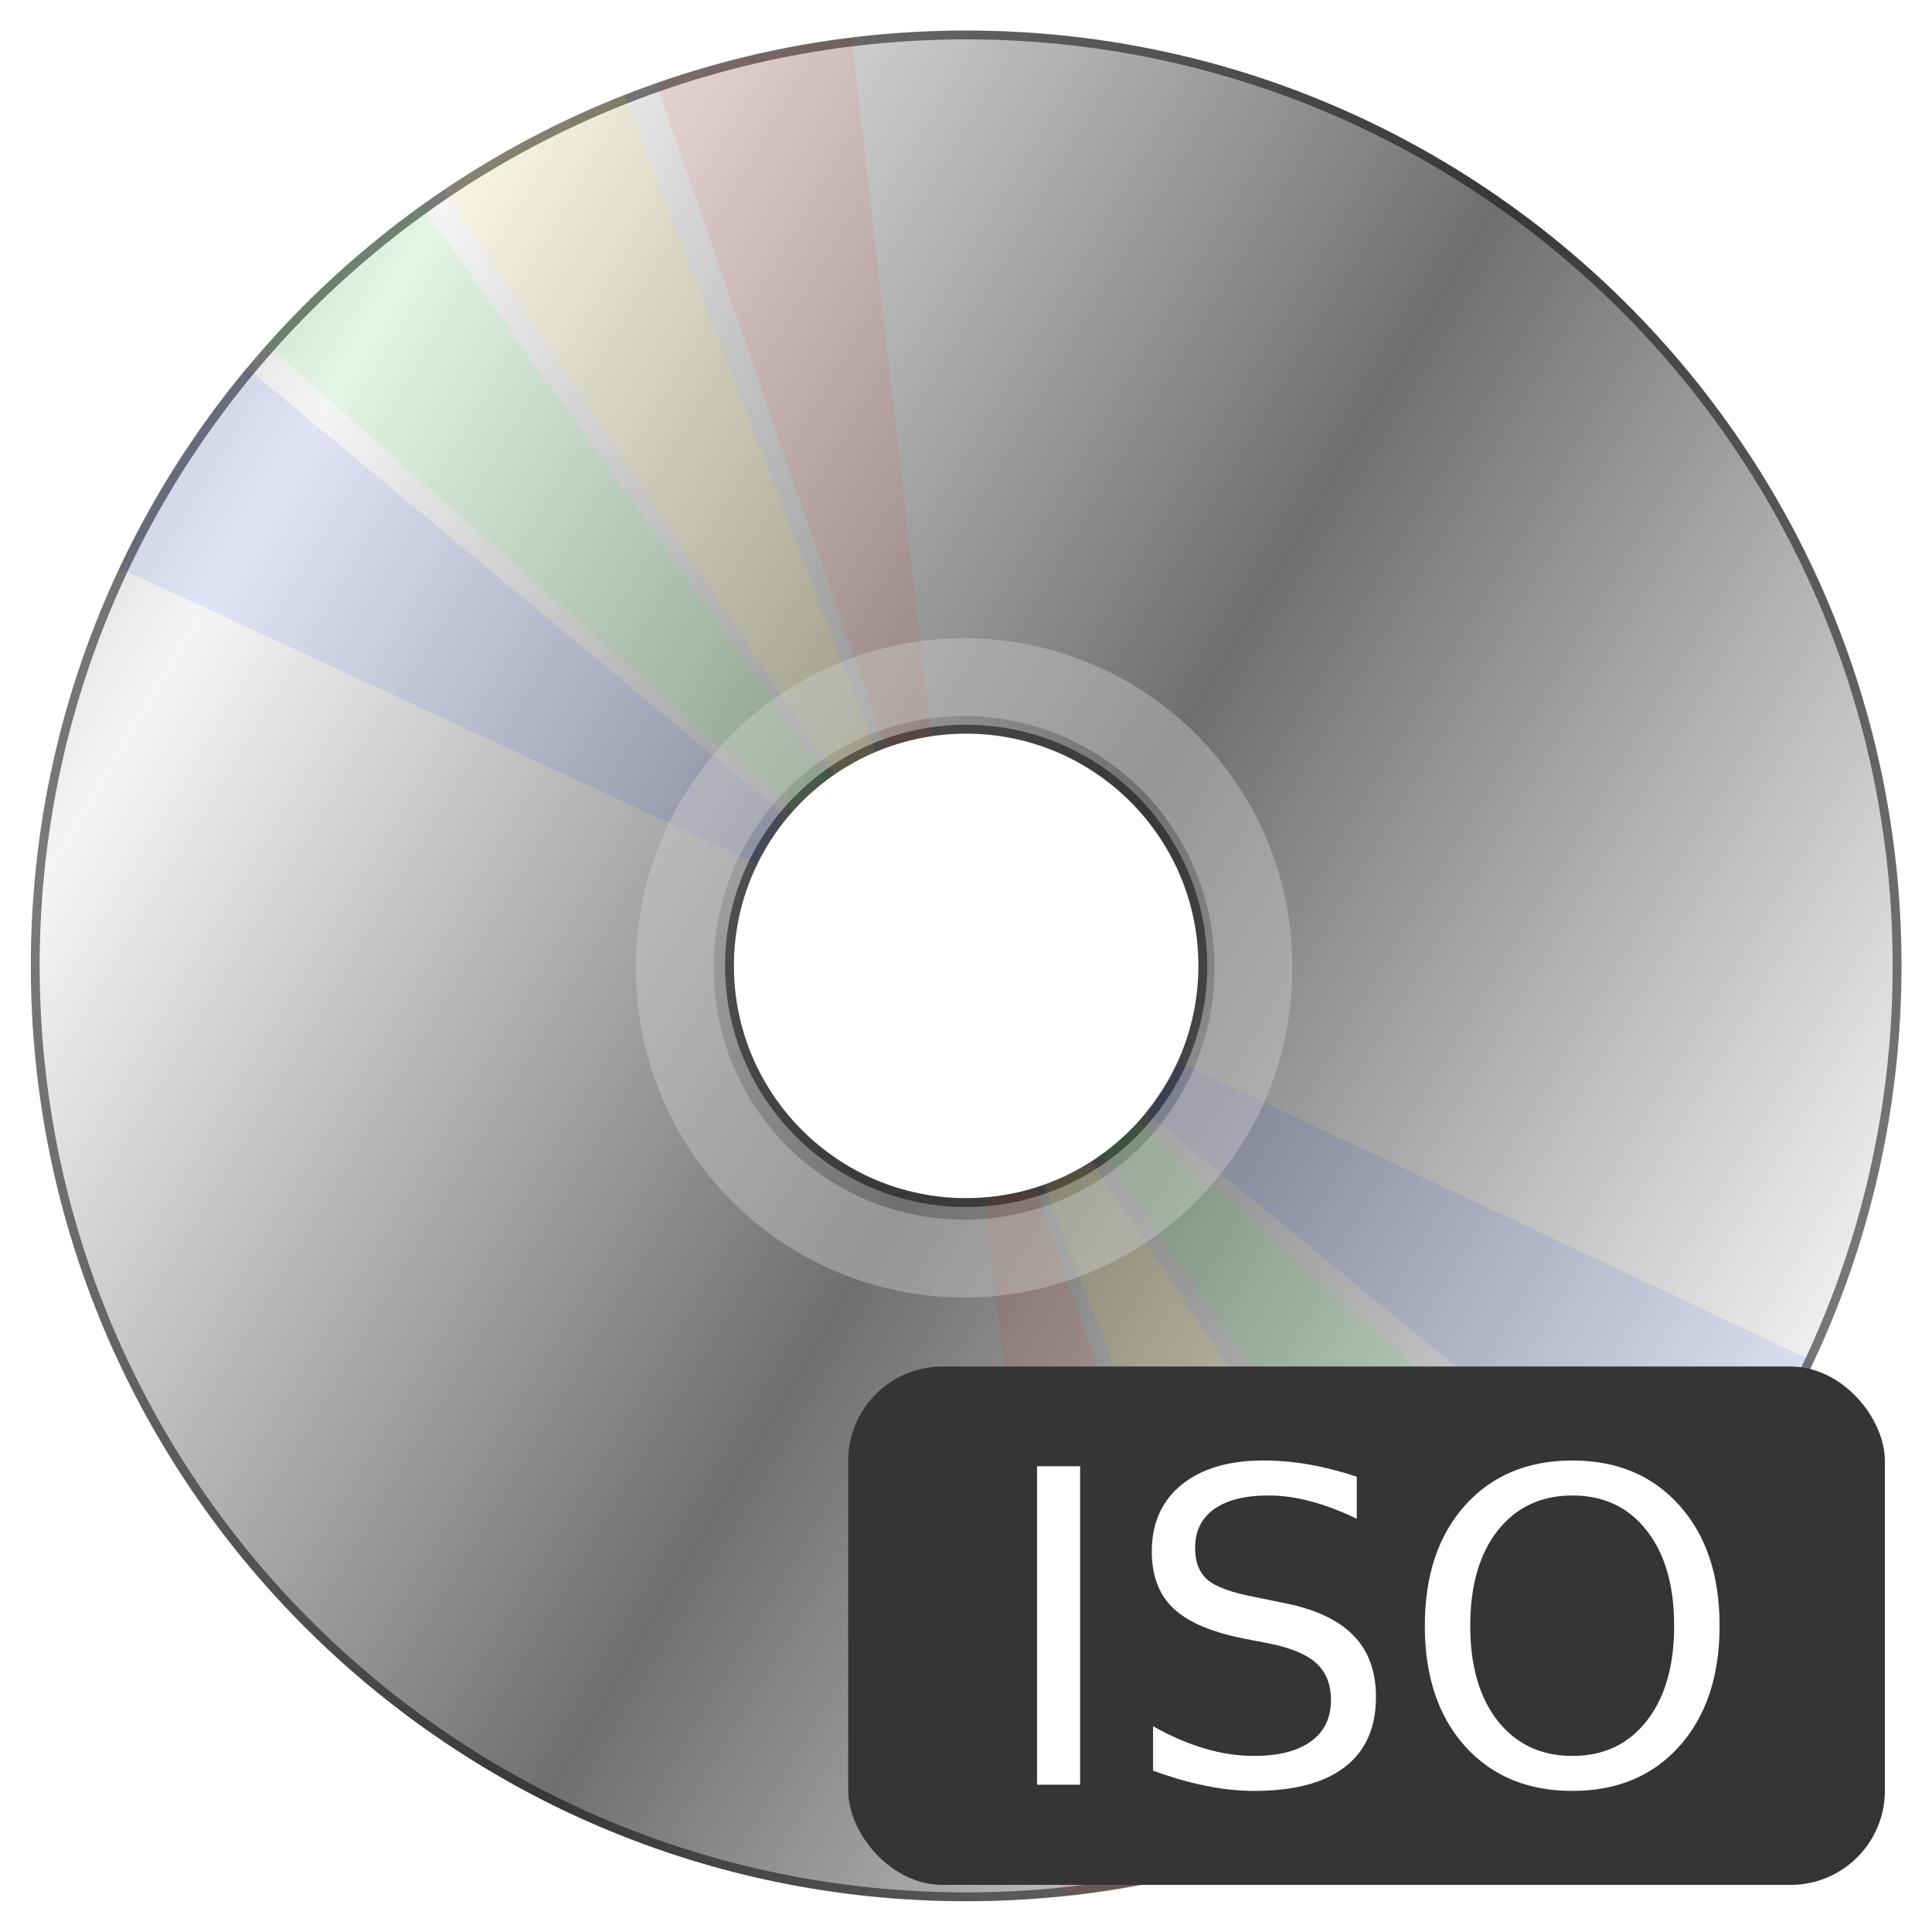 <?xml version="1.0" encoding="UTF-8" standalone="no"?>
<svg
   id="svg2"
   viewBox="0 0 328 328"
   version="1.0"
   sodipodi:docname="iso.svg"
   width="328"
   height="328"
   inkscape:version="1.4 (unknown)"
   xmlns:inkscape="http://www.inkscape.org/namespaces/inkscape"
   xmlns:sodipodi="http://sodipodi.sourceforge.net/DTD/sodipodi-0.dtd"
   xmlns:xlink="http://www.w3.org/1999/xlink"
   xmlns="http://www.w3.org/2000/svg"
   xmlns:svg="http://www.w3.org/2000/svg"
   xmlns:rdf="http://www.w3.org/1999/02/22-rdf-syntax-ns#"
   xmlns:cc="http://creativecommons.org/ns#"
   xmlns:dc="http://purl.org/dc/elements/1.1/">
  <sodipodi:namedview
     id="namedview1"
     pagecolor="#ffffff"
     bordercolor="#000000"
     borderopacity="0.25"
     inkscape:showpageshadow="2"
     inkscape:pageopacity="0.0"
     inkscape:pagecheckerboard="0"
     inkscape:deskcolor="#d1d1d1"
     showgrid="true"
     inkscape:zoom="0.90644986"
     inkscape:cx="-65.089094"
     inkscape:cy="-28.131727"
     inkscape:window-width="2560"
     inkscape:window-height="1412"
     inkscape:window-x="0"
     inkscape:window-y="0"
     inkscape:window-maximized="1"
     inkscape:current-layer="svg2">
    <inkscape:grid
       id="grid1"
       units="px"
       originx="0"
       originy="0"
       spacingx="1"
       spacingy="1"
       empcolor="#0099e5"
       empopacity="0.302"
       color="#0099e5"
       opacity="0.149"
       empspacing="8"
       enabled="true"
       visible="true" />
  </sodipodi:namedview>
  <defs
     id="defs4">
    <filter
       id="filter11193"
       y="-0.1"
       width="1.498"
       height="1.201"
       x="-0.249">
      <feGaussianBlur
         id="feGaussianBlur11195"
         stdDeviation="18.144" />
    </filter>
    <filter
       id="filter11189"
       y="-0.105"
       width="1.361"
       height="1.21"
       x="-0.181">
      <feGaussianBlur
         id="feGaussianBlur11191"
         stdDeviation="18.144" />
    </filter>
    <filter
       id="filter11185"
       y="-0.114"
       width="1.291"
       height="1.227"
       x="-0.146">
      <feGaussianBlur
         id="feGaussianBlur11187"
         stdDeviation="18.144" />
    </filter>
    <filter
       id="filter11181"
       y="-0.126"
       width="1.246"
       height="1.252"
       x="-0.123">
      <feGaussianBlur
         id="feGaussianBlur11183"
         stdDeviation="18.144" />
    </filter>
    <clipPath
       id="clipPath4248"
       clipPathUnits="userSpaceOnUse">
      <path
         id="path4250"
         opacity="0.79"
         d="M 372.84,260.94 C 255.35,260.94 160,356.28 160,473.78 c 0,117.5 95.35,212.88 212.84,212.88 117.5,0 212.88,-95.38 212.88,-212.88 0,-117.5 -95.38,-212.84 -212.88,-212.84 z m 0,160 c 29.18,0 52.88,23.66 52.88,52.84 0,29.18 -23.7,52.88 -52.88,52.88 -29.17,0 -52.84,-23.7 -52.84,-52.88 0,-29.18 23.67,-52.84 52.84,-52.84 z"
         style="color:#000000"
         fill="#666666" />
    </clipPath>
    <clipPath
       id="clipPath4244"
       clipPathUnits="userSpaceOnUse">
      <path
         id="path4246"
         opacity="0.79"
         d="M 372.84,260.94 C 255.35,260.94 160,356.28 160,473.78 c 0,117.5 95.35,212.88 212.84,212.88 117.5,0 212.88,-95.38 212.88,-212.88 0,-117.5 -95.38,-212.84 -212.88,-212.84 z m 0,160 c 29.18,0 52.88,23.66 52.88,52.84 0,29.18 -23.7,52.88 -52.88,52.88 -29.17,0 -52.84,-23.7 -52.84,-52.88 0,-29.18 23.67,-52.84 52.84,-52.84 z"
         style="color:#000000"
         fill="#666666" />
    </clipPath>
    <clipPath
       id="clipPath4240"
       clipPathUnits="userSpaceOnUse">
      <path
         id="path4242"
         opacity="0.79"
         d="M 372.84,260.94 C 255.35,260.94 160,356.28 160,473.78 c 0,117.5 95.35,212.88 212.84,212.88 117.5,0 212.88,-95.38 212.88,-212.88 0,-117.5 -95.38,-212.84 -212.88,-212.84 z m 0,160 c 29.18,0 52.88,23.66 52.88,52.84 0,29.18 -23.7,52.88 -52.88,52.88 -29.17,0 -52.84,-23.7 -52.84,-52.88 0,-29.18 23.67,-52.84 52.84,-52.84 z"
         style="color:#000000"
         fill="#666666" />
    </clipPath>
    <clipPath
       id="clipPath4236"
       clipPathUnits="userSpaceOnUse">
      <path
         id="path4238"
         opacity="0.79"
         d="M 372.84,260.94 C 255.35,260.94 160,356.28 160,473.78 c 0,117.5 95.35,212.88 212.84,212.88 117.5,0 212.88,-95.38 212.88,-212.88 0,-117.5 -95.38,-212.84 -212.88,-212.84 z m 0,160 c 29.18,0 52.88,23.66 52.88,52.84 0,29.18 -23.7,52.88 -52.88,52.88 -29.17,0 -52.84,-23.7 -52.84,-52.88 0,-29.18 23.67,-52.84 52.84,-52.84 z"
         style="color:#000000"
         fill="#666666" />
    </clipPath>
    <clipPath
       id="clipPath4232"
       clipPathUnits="userSpaceOnUse">
      <path
         id="path4234"
         opacity="0.79"
         d="M 372.84,260.94 C 255.35,260.94 160,356.28 160,473.78 c 0,117.5 95.35,212.88 212.84,212.88 117.5,0 212.88,-95.38 212.88,-212.88 0,-117.5 -95.38,-212.84 -212.88,-212.84 z m 0,160 c 29.18,0 52.88,23.66 52.88,52.84 0,29.18 -23.7,52.88 -52.88,52.88 -29.17,0 -52.84,-23.7 -52.84,-52.88 0,-29.18 23.67,-52.84 52.84,-52.84 z"
         style="color:#000000"
         fill="#666666" />
    </clipPath>
    <linearGradient
       id="linearGradient5241">
      <stop
         id="stop5243"
         stop-color="#7c7c7c"
         offset="0" />
      <stop
         id="stop5245"
         stop-color="#c6c6c6"
         offset="1" />
    </linearGradient>
    <linearGradient
       id="linearGradient3280"
       y2="521.38"
       xlink:href="#linearGradient5241"
       spreadMethod="reflect"
       gradientUnits="userSpaceOnUse"
       x2="-3.597"
       gradientTransform="translate(235.87,-28.363)"
       y1="514.97"
       x1="-73.263" />
    <linearGradient
       id="linearGradient3282"
       y2="521.38"
       xlink:href="#linearGradient5241"
       spreadMethod="reflect"
       gradientUnits="userSpaceOnUse"
       x2="-3.597"
       gradientTransform="translate(241.36,-29.278)"
       y1="514.97"
       x1="-73.263" />
    <linearGradient
       id="linearGradient3284"
       y2="368.66"
       spreadMethod="reflect"
       gradientUnits="userSpaceOnUse"
       x2="213.74"
       y1="473.8"
       x1="390.2">
      <stop
         id="stop7187"
         stop-color="#6f6f6f"
         offset="0" />
      <stop
         id="stop7189"
         stop-color="#f5f5f5"
         offset="1" />
    </linearGradient>
  </defs>
  <g
     id="layer1"
     transform="translate(-89.144,-114.051)">
    <g
       id="g2267"
       transform="matrix(0.746,0,0,0.746,-31.657,-84.297)">
      <path
         id="path2160"
         style="color:#000000;fill:url(#linearGradient3284);stroke:#000000;stroke-opacity:0.5;stroke-width:4.021;stroke-dasharray:none"
         d="M 372.84,260.94 C 255.35,260.94 160,356.28 160,473.78 c 0,117.5 95.35,212.88 212.84,212.88 117.5,0 212.88,-95.38 212.88,-212.88 0,-117.5 -95.38,-212.84 -212.88,-212.84 z m 0,160 c 29.18,0 52.88,23.66 52.88,52.84 0,29.18 -23.7,52.88 -52.88,52.88 -29.17,0 -52.84,-23.7 -52.84,-52.88 0,-29.18 23.67,-52.84 52.84,-52.84 z"
         clip-path="url(#clipPath4248)"
         transform="translate(8.947,11.896)"
         fill="url(#linearGradient3284)" />
      <path
         id="rect3138"
         opacity="0.271"
         style="color:#000000"
         d="m 328.93,254.86 41.51,216.98 87.63,202.8 -45.85,14.1 -41.52,-216.98 -87.63,-202.8 z"
         clip-path="url(#clipPath4244)"
         transform="rotate(4.35,218.418,597.534)"
         filter="url(#filter11193)"
         fill="#ff0000" />
      <path
         id="path4112"
         opacity="0.271"
         style="color:#000000"
         d="M 293.55,264.71 370.45,471.86 491.1,656.97 447.59,678.88 370.69,471.74 250.04,286.62 Z"
         clip-path="url(#clipPath4240)"
         transform="matrix(1,-0.011,0.011,1,3.734,16.037)"
         filter="url(#filter11189)"
         fill="#ffff00" />
      <path
         id="path4114"
         opacity="0.271"
         style="color:#000000"
         d="M 260.93,279.9 370.46,471.88 519.48,634.94 481.21,662.96 370.68,471.72 220.67,309.4 Z"
         clip-path="url(#clipPath4236)"
         transform="matrix(0.995,-0.1,0.1,0.995,-36.224,51.154)"
         filter="url(#filter11185)"
         fill="#00ff00" />
      <path
         id="path4116"
         opacity="0.271"
         style="color:#000000"
         d="M 233.04,298.24 370.48,471.9 546.91,605.46 509.08,644.35 370.67,471.7 193.27,339.14 Z"
         clip-path="url(#clipPath4232)"
         transform="matrix(0.978,-0.206,0.206,0.978,-80.326,98.389)"
         filter="url(#filter11181)"
         fill="#0000ff" />
      <path
         id="path2165"
         opacity="0.389"
         stroke-linejoin="round"
         style="color:#000000"
         d="m 471.43,480.93 a 74.286,74.286 0 1 1 -148.57,0 74.286,74.286 0 1 1 148.57,0 z"
         stroke="#d2d2d2"
         stroke-width="20"
         fill="none"
         transform="matrix(0.886,0,0,0.886,29.475,60.037)" />
    </g>
  </g>
  <rect
     style="fill:#353535;fill-opacity:1;stroke-width:6.425;paint-order:stroke markers fill"
     id="rect1"
     width="176"
     height="88"
     x="144"
     y="232"
     rx="16"
     ry="16" />
  <path
     d="m 176.06,248.931 h 7.315 v 54.065 h -7.315 z m 54.282,1.774 v 7.134 q -4.164,-1.992 -7.858,-2.969 -3.694,-0.978 -7.134,-0.978 -5.975,0 -9.234,2.318 -3.223,2.318 -3.223,6.591 0,3.585 2.137,5.432 2.173,1.811 8.184,2.933 l 4.418,0.905 q 8.184,1.557 12.059,5.504 3.911,3.911 3.911,10.502 0,7.858 -5.287,11.914 -5.251,4.056 -15.426,4.056 -3.838,0 -8.184,-0.869 -4.309,-0.869 -8.944,-2.571 v -7.532 q 4.454,2.499 8.727,3.766 4.273,1.267 8.401,1.267 6.265,0 9.669,-2.462 3.404,-2.462 3.404,-7.025 0,-3.983 -2.462,-6.229 -2.426,-2.245 -8.003,-3.368 l -4.454,-0.869 q -8.184,-1.63 -11.841,-5.106 -3.657,-3.476 -3.657,-9.669 0,-7.17 5.034,-11.298 5.07,-4.128 13.942,-4.128 3.802,0 7.749,0.688 3.947,0.688 8.075,2.064 z m 36.611,3.187 q -7.967,0 -12.674,5.939 -4.671,5.939 -4.671,16.187 0,10.212 4.671,16.151 4.708,5.939 12.674,5.939 7.967,0 12.602,-5.939 4.671,-5.939 4.671,-16.151 0,-10.248 -4.671,-16.187 -4.635,-5.939 -12.602,-5.939 z m 0,-5.939 q 11.371,0 18.179,7.641 6.808,7.605 6.808,20.424 0,12.783 -6.808,20.424 -6.808,7.605 -18.179,7.605 -11.407,0 -18.251,-7.605 -6.808,-7.605 -6.808,-20.424 0,-12.819 6.808,-20.424 6.844,-7.641 18.251,-7.641 z"
     id="text1"
     style="font-size:80px;font-family:'DejaVu Sans';-inkscape-font-specification:'DejaVu Sans';text-align:center;text-anchor:middle;fill:#ffffff;stroke-width:6.425;paint-order:stroke markers fill"
     aria-label="ISO" />
</svg>

